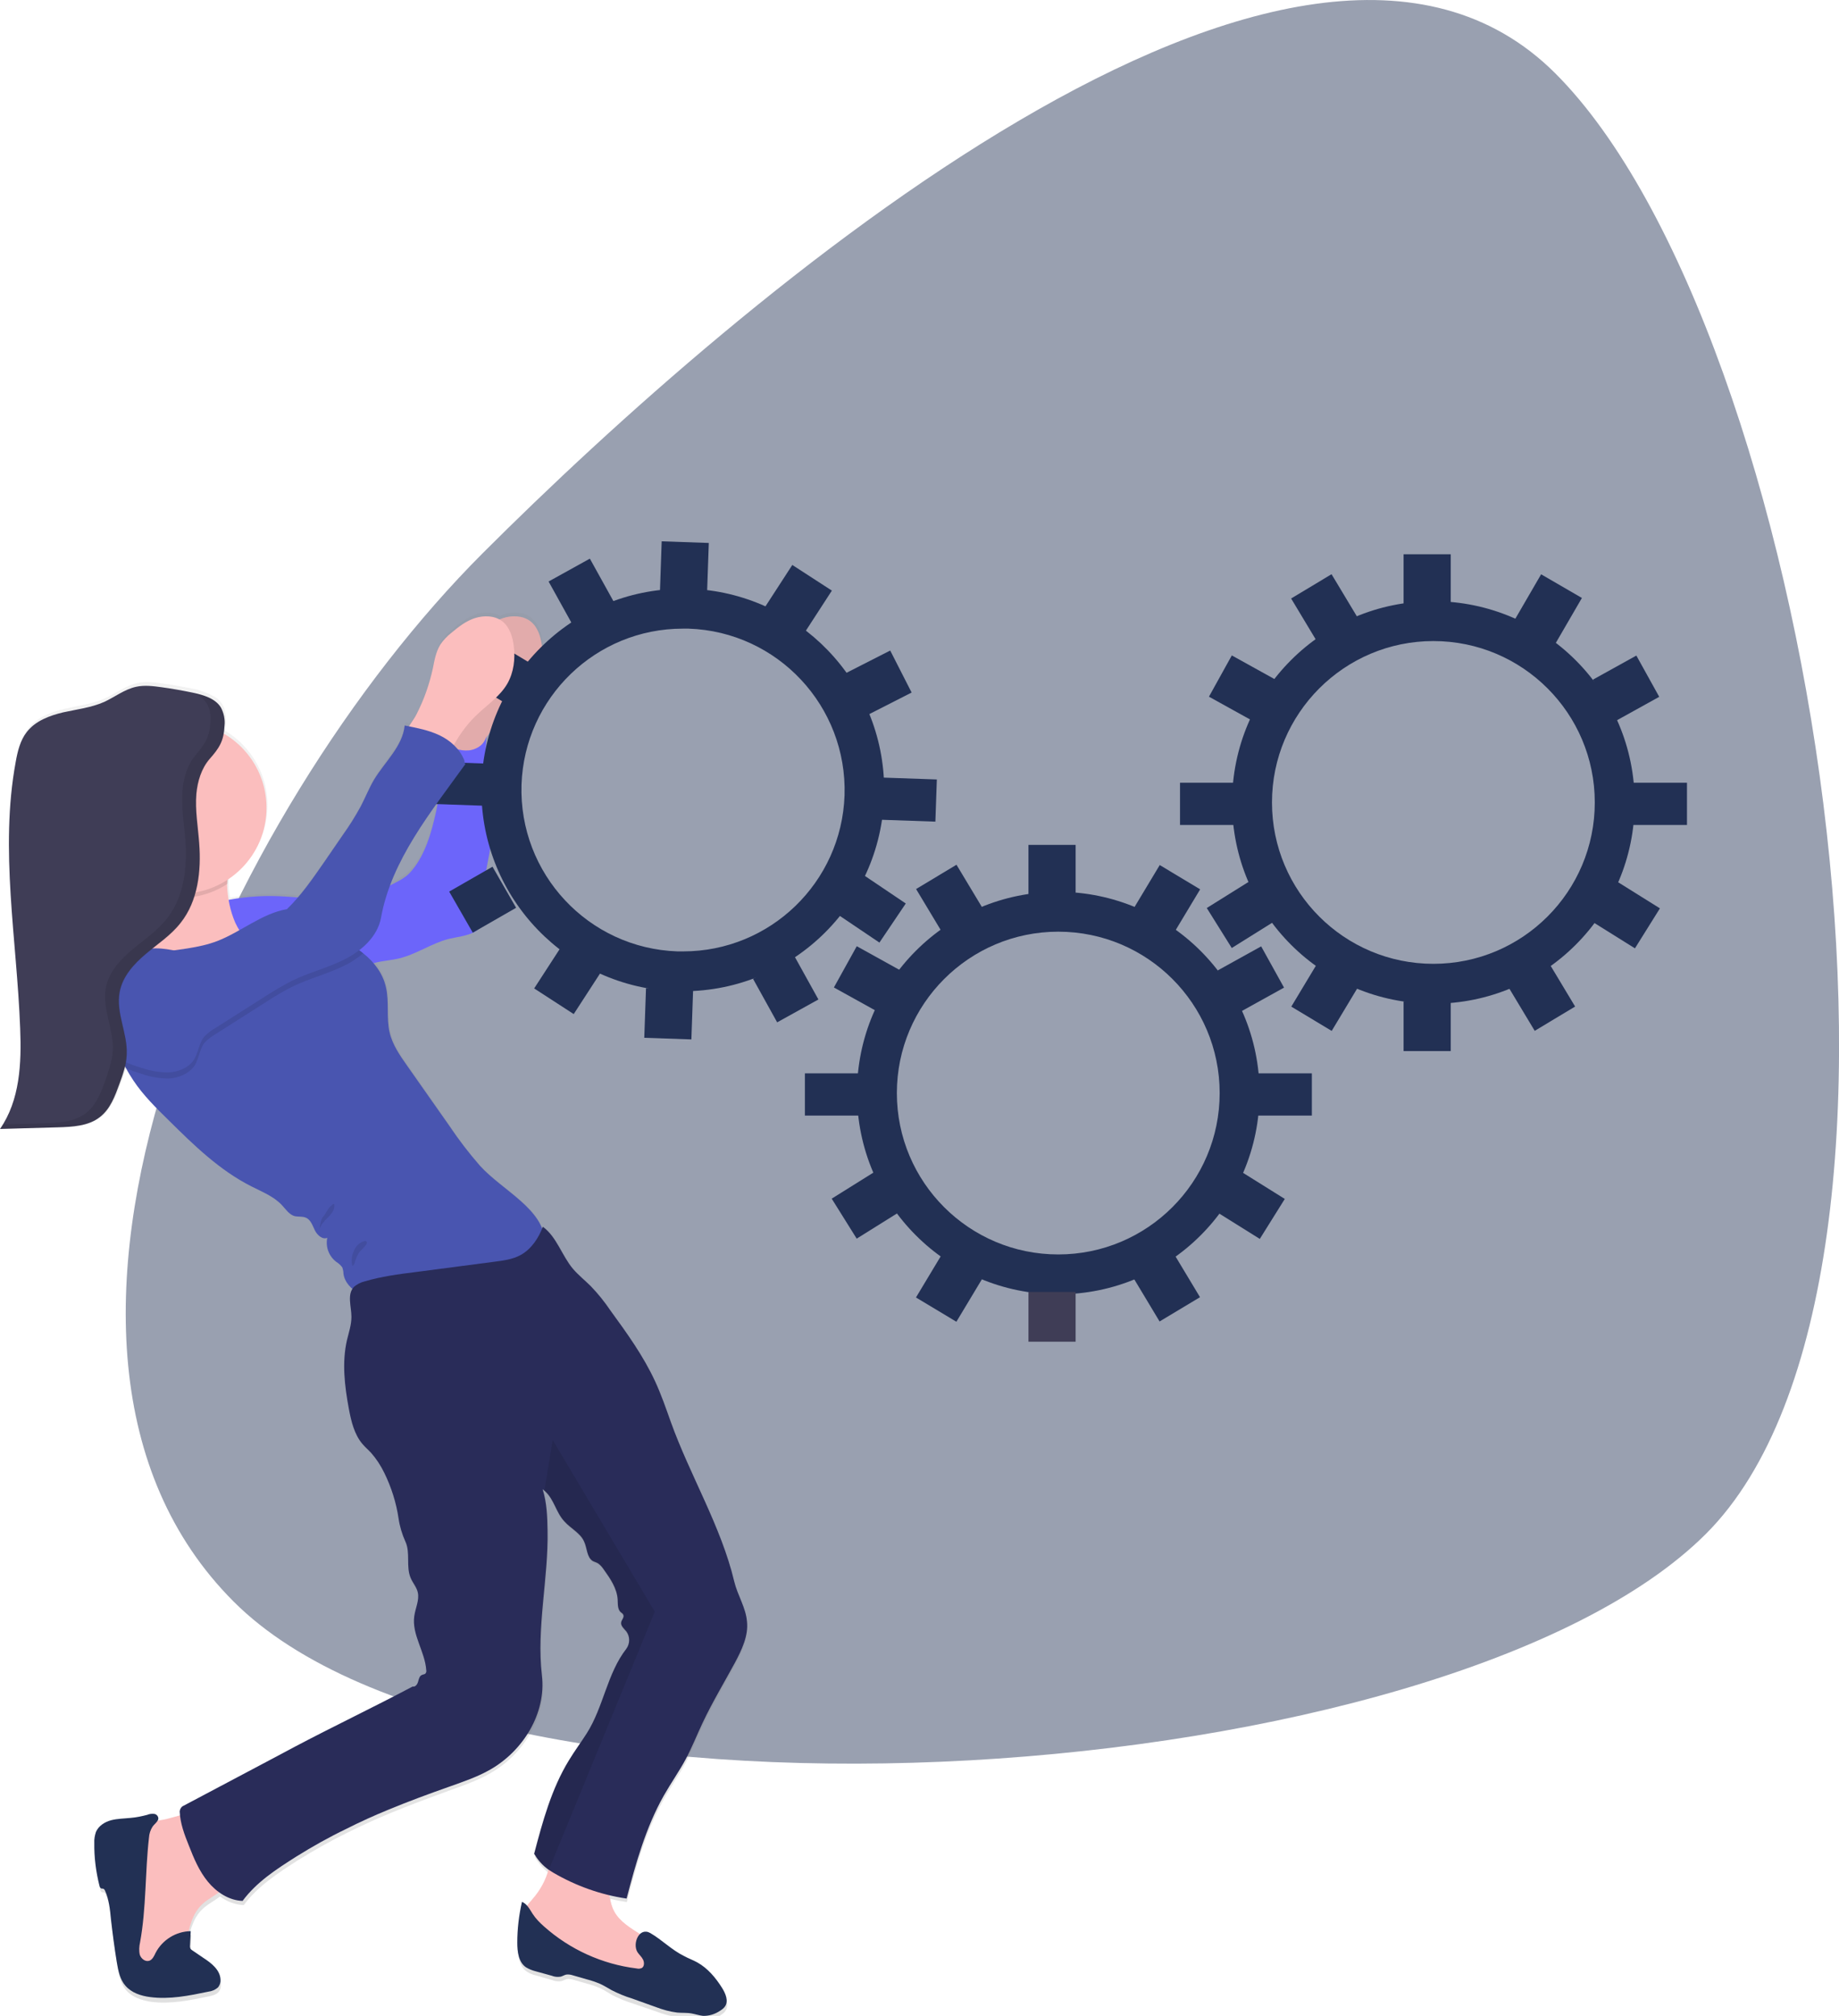 <?xml version="1.0" encoding="utf-8"?>
<!-- Generator: Adobe Illustrator 24.1.2, SVG Export Plug-In . SVG Version: 6.00 Build 0)  -->
<svg version="1.1" id="b1d80de4-06cb-4b2d-9c4c-b14d42818646"
	 xmlns="http://www.w3.org/2000/svg" xmlns:xlink="http://www.w3.org/1999/xlink" x="0px" y="0px" viewBox="0 0 783.9 859.4"
	 style="enable-background:new 0 0 783.9 859.4;" xml:space="preserve">
<style type="text/css">
	.st0{opacity:0.46;fill-rule:evenodd;clip-rule:evenodd;fill:#223054;enable-background:new    ;}
	.st1{fill:url(#SVGID_1_);}
	.st2{fill:#FBBEBE;}
	.st3{opacity:0.1;enable-background:new    ;}
	.st4{fill:#6C63FF;}
	.st5{opacity:0.1;fill:#7380C9;enable-background:new    ;}
	.st6{fill:#223054;}
	.st7{fill:#3F3D56;}
	.st8{fill:#4955B0;}
	.st9{fill:#292C59;}
</style>
<path class="st0" d="M727.2,653.9C617.7,763.4,209,792.3,99.6,682.8s-3.3-337.5,106.2-447S553.5-78.2,663,31.3
	S836.7,544.4,727.2,653.9z"/>
<linearGradient id="SVGID_1_" gradientUnits="userSpaceOnUse" x1="254.82" y1="1264.101" x2="254.82" y2="663.897" gradientTransform="matrix(1 0 0 1 -95.23 -402.8)">
	<stop  offset="0" style="stop-color:#808080;stop-opacity:0.25"/>
	<stop  offset="0.54" style="stop-color:#808080;stop-opacity:0.12"/>
	<stop  offset="1" style="stop-color:#808080;stop-opacity:0.1"/>
</linearGradient>
<path class="st1" d="M282.9,767.2c3-5.4,6.6-10.5,9.5-15.9c2.6-5,4.7-10.3,7.1-15.4c4.1-8.8,9.1-17.1,13.7-25.7
	c3-5.6,5.9-11.7,5.3-18.1c-0.5-6-4.1-11.2-5.4-17c-5.5-23.8-18.9-45.7-27-68.7c-2.1-5.8-4.1-11.7-6.7-17.4c-5-10.8-12-20.6-19-30.3
	c-2.5-3.7-5.3-7.2-8.4-10.4c-2.5-2.5-5.3-4.7-7.6-7.4c-4.7-5.6-6.9-13.7-12.8-18c-0.1,0.3-0.2,0.5-0.3,0.8
	c-4.2-10.7-18.3-17.8-26.5-26.7c-4.8-5.4-9.2-11.2-13.1-17.3l-17.8-25.8c-3.1-4.4-6.2-9-7.4-14.3c-1.5-6.4-0.1-13.2-1.6-19.6
	c-1-3.8-2.8-7.4-5.5-10.4c0.2,0,0.4-0.1,0.5-0.2c3.4-0.9,7-1.1,10.4-1.9c7.4-1.8,13.7-6.5,21.1-8.3c3.7-1,7.7-1.2,11.1-3
	c3.4-2,5.1-6,4.3-9.8c-2.4-12.5,4.3-25.3,3.1-38c-0.3-3.5-1.2-7-1.8-10.4c-1.4-8.1-1.1-16.4-0.6-24.6c2.3-3.7,5-7.1,8.1-10.1
	c4.5-4.3,9.9-8,13-13.4c2.7-4.8,3.4-10.6,2.7-16.1c-0.5-4-1.9-8.2-5-10.6c-3.1-2.4-7.7-2.6-11.5-1.3c-0.5,0.2-1,0.4-1.6,0.6
	c-3.2-1.6-7-1.8-10.3-0.6c-3.8,1.3-7.1,3.8-10.1,6.4c-1.8,1.4-3.4,3.1-4.7,5c-1.9,3-2.5,6.7-3.2,10.2c-1.6,6.8-3.8,13.4-6.8,19.8
	c-0.5,1.1-2,3.1-3.2,5l-2.1-0.4c-0.9,8.9-8.4,15.5-12.9,23.1c-2.2,3.7-3.8,7.8-5.8,11.7c-2.3,4.2-4.8,8.3-7.6,12.2
	c-2.7,4-5.4,8-8.1,11.9c-3.4,5.2-7.1,10.1-11,14.9c-3.7-0.3-7.3-0.6-11-0.6c-6.1-0.1-12.3,0.5-18.3,1.6c-0.4-2.1-0.6-4.3-0.6-6.4
	c0-0.1,0-0.3,0-0.4c0-0.5,0.1-1.1,0.1-1.8c17-11.4,21.5-34.4,10.2-51.3c-3.1-4.6-7.2-8.5-11.9-11.3c0.2-1.1,0.3-2.3,0.4-3.4
	c0-0.7,0-1.4,0-2c0-0.3,0-0.7-0.1-1c-0.1-0.7-0.2-1.3-0.3-2c-0.1-0.3-0.2-0.6-0.3-1c-0.2-0.6-0.5-1.2-0.8-1.8c0,0,0-0.1-0.1-0.1
	c-0.1-0.2-0.3-0.4-0.4-0.6s-0.1-0.2-0.2-0.2c-0.1-0.1-0.2-0.3-0.3-0.4l-0.3-0.3c-0.1-0.1-0.2-0.2-0.3-0.4l-0.3-0.3l-0.4-0.3
	l-0.3-0.2l-0.4-0.3l-0.4-0.2l-0.4-0.2c-0.1-0.1-0.3-0.1-0.4-0.2l-0.4-0.2l-0.4-0.2l-0.4-0.2l-0.4-0.2l-0.4-0.2l-0.5-0.2l-0.3-0.1
	l-0.5-0.2L87,295l-0.6-0.2l-0.3-0.1l-0.6-0.2l-0.2-0.1l-0.6-0.2l-0.2-0.1l-0.7-0.2h-0.1l-1.1-0.2c-4.4-0.9-8.8-1.7-13.2-2.3
	c-3.6-0.5-7.4-1-10.9-0.2c-4.9,1.1-9.1,4.4-13.7,6.5c-5.5,2.5-11.5,3.1-17.3,4.5s-11.8,3.7-15.5,8.4c-2.8,3.6-3.9,8.3-4.7,12.8
	C0.4,361,7.8,399.6,9.2,437.9c0.6,14.9-0.1,30.8-8.6,43l24.6-0.6c1.2,0,2.4-0.1,3.6-0.1s2.4-0.2,3.6-0.3c3.1-0.3,6.1-1.2,8.9-2.7
	c1.3-0.7,2.4-1.6,3.5-2.7c3.3-3.4,5.1-8.3,6.8-12.8c0.6-1.5,1.1-3.1,1.6-4.7c0.2-0.7,0.4-1.3,0.6-2l0.1-0.3l0.3,0.1
	c1,1.9,2.1,3.7,3.3,5.5c4.3,6.3,9.7,11.7,15.1,17.1c10.7,10.7,21.7,21.5,35.1,28.3c4.5,2.3,9.5,4.2,12.9,8c1.7,1.8,3.2,4.2,5.6,4.8
	c1.5,0.4,3.1,0,4.6,0.6c2.1,0.9,2.9,3.4,3.8,5.5c1,2.1,3.2,4.2,5.2,3.3c-0.8,3.9,0.7,8,3.9,10.4c1,0.6,1.9,1.3,2.5,2.3
	c0.3,0.9,0.5,1.8,0.5,2.7c0.4,2.6,1.8,4.9,3.8,6.5c-2,3.2-0.4,7.9-0.3,11.9c0,3.4-1.1,6.6-1.9,9.9c-2.2,9.7-1,19.8,0.8,29.5
	c1,5.4,2.3,10.9,5.8,15.1c1.1,1.3,2.5,2.5,3.7,3.8c2.3,2.6,4.2,5.5,5.6,8.6c3,6.2,5.1,12.8,6.1,19.6c0.5,3.4,1.5,6.8,2.9,9.9
	c2.2,4.8,0.2,10.7,2.1,15.5c0.9,2.2,2.5,4.1,3.1,6.3c0.8,3.3-1,6.7-1.5,10c-1.1,7.9,4.6,15.3,5.1,23.3c0.1,0.5,0,1-0.3,1.3
	c-0.4,0.4-1.1,0.4-1.6,0.7c-1,0.5-1.3,1.8-1.6,3s-1.2,2.4-2.3,2c-16.4,8.8-33.4,16.9-49.9,25.7l-7.5,4l-40.1,21.4
	c-1,0.5-1.6,1.5-1.6,2.6c0,0.5,0.1,1,0.1,1.5c-2.8,0.7-5.5,1.5-7.4,1.9c-0.8,0.2-1.6,0.3-2.4,0.5c0.2-0.3,0.3-0.6,0.4-1
	c0-1-0.8-1.9-1.8-2s-2,0-2.9,0.4c-2.3,0.6-4.6,1.1-7,1.3c-2.8,0.3-5.7,0.3-8.4,1s-5.4,2.4-6.5,5c-0.6,1.5-0.8,3.1-0.7,4.7
	c-0.1,6.2,0.7,12.3,2.2,18.3c0,0.5,0.3,0.9,0.7,1.2c0.4,0.1,0.8,0,1.1,0.2s0.5,0.5,0.6,0.8c1.7,3.8,2.1,8.1,2.5,12.2
	c0.7,6.2,1.5,12.3,2.5,18.5c0.6,3.6,1.3,7.3,3.7,10.1c2.6,3,6.6,4.3,10.5,4.9c8.3,1.1,16.6-0.6,24.7-2.3c1.5-0.3,3.1-0.7,4.2-1.9
	c0.7-0.9,1.1-2.1,1-3.3c-0.2-4.1-3.9-7-7.3-9.3l-4.6-3.2c-0.8-0.4-1.2-1.4-1-2.3l0.3-6.1h-0.9c1-4.3,2.6-8.4,5.8-11.3
	c2.2-2,5-3.4,7.3-5.2c2.9,2.2,6.4,3.5,10.1,3.7c6-8.1,14.5-13.6,22.9-19c6.9-4.3,14-8.3,21.3-11.9c5.9-2.9,11.9-5.7,18-8.2
	c8.6-3.6,17.4-6.8,26.1-10c5.9-2.1,11.8-4.2,17.1-7.3c14-8.1,23.9-24.2,22-40.4c-2.4-20.4,2.7-41.7,2.4-62.2c-0.1-6-0.3-12-2.1-17.8
	c0.4,0.3,0.8,0.6,1.2,1c3.6,3.4,4.5,8.8,8,12.7c2.7,3,6.8,5,8.5,8.7c1.3,2.8,1.1,6.7,3.7,8.3c0.7,0.5,1.6,0.7,2.4,1.1
	c0.9,0.6,1.6,1.4,2.2,2.4c2.8,4,5.6,8.2,5.9,13c0.1,1.9,0,4.1,1.4,5.4c0.4,0.4,0.9,0.6,1.1,1.1c0.4,1-0.7,2.1-0.9,3.2
	c-0.3,1.5,1.2,2.7,2.2,4c1.6,2.2,1.6,5.2,0,7.4c-8.2,10.7-9.7,25-16.9,36.4c-2.5,3.9-5.2,7.7-7.6,11.6
	c-7.4,12.2-11.1,26.3-14.7,40.1c1.5,2.7,3.6,5,6.1,6.9c-1.4,4.7-3.7,9-6.9,12.7c-0.8,0.9-1.6,1.8-2.3,2.8c-0.6-0.7-1.4-1.3-2.2-1.7
	c-1.3,5.7-2,11.6-2,17.5c0,3.9,0.5,8.3,3.7,10.5c1.3,0.8,2.6,1.4,4.1,1.7l6.9,2c1.2,0.5,2.5,0.6,3.8,0.4c0.8-0.2,1.5-0.7,2.4-0.9
	c0.9-0.1,1.8,0,2.7,0.3l5.9,1.7c2,0.5,4,1.2,5.9,2.1c1.7,0.8,3.3,1.9,4.9,2.8c2.8,1.4,5.6,2.6,8.6,3.5l10.2,3.5
	c2.8,1.1,5.8,1.9,8.9,2.3c2.1,0.2,4.2,0,6.3,0.4c1.6,0.3,3.1,0.8,4.7,1c2.6,0.1,5.2-0.7,7.4-2.2c0.8-0.5,1.6-1.1,2.1-1.9
	c1.5-2.3,0.2-5.4-1.3-7.8c-2.7-4.4-6.1-8.5-10.6-11c-1.8-1-3.8-1.7-5.6-2.7c-5.3-2.6-9.3-6.9-14.4-9.9c-1.3-0.9-3.1-0.8-4.3,0.3
	c-4.2-2.7-8.7-5.4-11-9.8c-1-2.1-1.7-4.4-2-6.8c2.4,0.6,4.7,1,7.1,1.4C271,796.2,275.2,780.8,282.9,767.2z M186.8,340.7
	c-0.2,1.1-0.4,2.3-0.7,3.4c-2,9.4-4.9,19.9-11.4,26.9c-2.2,2-4.7,3.7-7.4,4.9l-0.7,0.4C171.3,363.6,178.8,352,186.8,340.7z"/>
<path class="st2" d="M196.5,285c0.7-3.5,1.3-7.1,3.2-10.2c1.3-1.9,2.9-3.6,4.7-5c3.1-2.6,6.3-5.1,10.1-6.3c3.8-1.2,8.3-1.1,11.5,1.3
	c3.2,2.4,4.5,6.6,5,10.6c0.7,5.5,0,11.2-2.7,16c-3.1,5.4-8.5,9-13,13.3c-3.3,3.1-6.1,6.7-8.5,10.6c-1.1,2-2.4,3.9-3.9,5.6
	c-1.5,1.7-3.8,2.7-6.1,2.5c-1.9-0.3-3.5-1.6-5-2.9c-1.9-1.6-6.8-4.5-7-7.1c-0.1-2.1,3.8-6.8,4.7-8.8
	C192.6,298.4,194.9,291.8,196.5,285z"/>
<path class="st3" d="M196.5,285c0.7-3.5,1.3-7.1,3.2-10.2c1.3-1.9,2.9-3.6,4.7-5c3.1-2.6,6.3-5.1,10.1-6.3c3.8-1.2,8.3-1.1,11.5,1.3
	c3.2,2.4,4.5,6.6,5,10.6c0.7,5.5,0,11.2-2.7,16c-3.1,5.4-8.5,9-13,13.3c-3.3,3.1-6.1,6.7-8.5,10.6c-1.1,2-2.4,3.9-3.9,5.6
	c-1.5,1.7-3.8,2.7-6.1,2.5c-1.9-0.3-3.5-1.6-5-2.9c-1.9-1.6-6.8-4.5-7-7.1c-0.1-2.1,3.8-6.8,4.7-8.8
	C192.6,298.4,194.9,291.8,196.5,285z"/>
<path class="st4" d="M91.5,385c8-2.1,16.3-3.1,24.6-3c13.8,0.2,28.1,3.5,41.2-0.7c3.4-1.2,6.7-2.6,9.9-4.3c2.6-1.3,5.4-2.7,7.4-4.8
	c6.5-6.9,9.4-17.4,11.4-26.7c2-9.3,2.6-18.9,3.1-28.4c3.4,1.6,7,3.2,10.8,2.8s7.5-3.2,7.5-7c-0.6,8.8-1,17.8,0.5,26.5
	c0.6,3.5,1.5,6.9,1.8,10.4c1.1,12.6-5.5,25.3-3.1,37.7c0.8,3.8-0.9,7.8-4.3,9.8c-3.4,1.8-7.4,2.1-11.1,3c-7.3,1.9-13.7,6.5-21.1,8.3
	c-3.4,0.8-7,1-10.4,1.9c-4.9,1.3-9.3,4.1-14.2,4.9c-3.7,0.7-7.5,0.2-11.3,0.5c-3.3,0.3-6.5,1.1-9.7,1.2c-8,0.2-15.6-4.3-20.9-10.3
	S94.8,392.2,91.5,385z"/>
<path class="st5" d="M91.5,385c8-2.1,16.3-3.1,24.6-3c13.8,0.2,28.1,3.5,41.2-0.7c3.4-1.2,6.7-2.6,9.9-4.3c2.6-1.3,5.4-2.7,7.4-4.8
	c6.5-6.9,9.4-17.4,11.4-26.7c2-9.3,2.6-18.9,3.1-28.4c3.4,1.6,7,3.2,10.8,2.8s7.5-3.2,7.5-7c-0.6,8.8-1,17.8,0.5,26.5
	c0.6,3.5,1.5,6.9,1.8,10.4c1.1,12.6-5.5,25.3-3.1,37.7c0.8,3.8-0.9,7.8-4.3,9.8c-3.4,1.8-7.4,2.1-11.1,3c-7.3,1.9-13.7,6.5-21.1,8.3
	c-3.4,0.8-7,1-10.4,1.9c-4.9,1.3-9.3,4.1-14.2,4.9c-3.7,0.7-7.5,0.2-11.3,0.5c-3.3,0.3-6.5,1.1-9.7,1.2c-8,0.2-15.6-4.3-20.9-10.3
	S94.8,392.2,91.5,385z"/>
<path class="st6" d="M451.1,397.2c38,0,68.8,30.8,68.8,68.8s-30.8,68.8-68.8,68.8S382.3,504,382.3,466l0,0
	C382.3,428.1,413.1,397.2,451.1,397.2 M451.1,380.2c-47.4,0-85.8,38.4-85.8,85.8s38.4,85.8,85.8,85.8s85.8-38.4,85.8-85.8l0,0
	C536.9,418.7,498.5,380.3,451.1,380.2z"/>
<rect x="438.4" y="360.2" class="st6" width="20.1" height="21.2"/>
<rect x="487" y="372.9" transform="matrix(0.515 -0.857 0.857 0.515 -86.942 612.276)" class="st6" width="21.2" height="20.1"/>
<rect x="522.3" y="407.3" transform="matrix(0.875 -0.485 0.485 0.875 -135.516 310.666)" class="st6" width="21.2" height="20.1"/>
<rect x="523.3" y="503.4" transform="matrix(0.53 -0.848 0.848 0.53 -185.202 693.899)" class="st6" width="20.1" height="21.2"/>
<rect x="359.3" y="406.8" transform="matrix(0.485 -0.875 0.875 0.485 -174.751 538.072)" class="st6" width="20.1" height="21.2"/>
<rect x="358.2" y="503.9" transform="matrix(0.848 -0.53 0.53 0.848 -216.292 273.554)" class="st6" width="21.2" height="20.1"/>
<rect x="394.6" y="372.4" transform="matrix(0.857 -0.515 0.515 0.857 -139.464 263.087)" class="st6" width="20.1" height="21.2"/>
<rect x="438.4" y="550.8" class="st7" width="20.1" height="21.2"/>
<rect x="487.5" y="538.6" transform="matrix(0.857 -0.515 0.515 0.857 -211.793 334.688)" class="st6" width="20.1" height="21.2"/>
<rect x="394" y="539.1" transform="matrix(0.515 -0.857 0.857 0.515 -274.475 613.165)" class="st6" width="21.2" height="20.1"/>
<rect x="343.1" y="457.6" class="st6" width="24.4" height="18"/>
<rect x="534.8" y="457.6" class="st6" width="24.4" height="18"/>
<path class="st6" d="M611,273.3c38,0,68.8,30.8,68.8,68.8S649,410.9,611,410.9s-68.8-30.8-68.8-68.8l0,0
	C542.2,304.2,573,273.3,611,273.3 M611,256.3c-47.4,0-85.8,38.4-85.8,85.8s38.4,85.8,85.8,85.8c47.4,0,85.8-38.4,85.8-85.8l0,0
	C696.8,294.8,658.4,256.4,611,256.3z"/>
<rect x="598.3" y="236.3" class="st6" width="20.1" height="21.2"/>
<rect x="682.2" y="283.4" transform="matrix(0.875 -0.485 0.485 0.875 -55.405 372.658)" class="st6" width="21.2" height="20.1"/>
<rect x="683.2" y="379.5" transform="matrix(0.53 -0.848 0.848 0.53 -4.974 771.283)" class="st6" width="20.1" height="21.2"/>
<rect x="519.2" y="282.9" transform="matrix(0.485 -0.875 0.875 0.485 15.982 614.105)" class="st6" width="20.1" height="21.2"/>
<rect x="518.1" y="380" transform="matrix(0.848 -0.53 0.53 0.848 -126.345 339.464)" class="st6" width="21.2" height="20.1"/>
<rect x="554.5" y="248.5" transform="matrix(0.857 -0.515 0.515 0.857 -52.824 327.753)" class="st6" width="20.1" height="21.2"/>
<rect x="598.3" y="426.9" class="st6" width="20.1" height="21.2"/>
<rect x="647.4" y="414.7" transform="matrix(0.857 -0.515 0.515 0.857 -125.117 399.313)" class="st6" width="20.1" height="21.2"/>
<rect x="554" y="415.1" transform="matrix(0.515 -0.857 0.857 0.515 -90.619 690.149)" class="st6" width="21.2" height="20.1"/>
<rect x="503" y="333.7" class="st6" width="24.4" height="18"/>
<rect x="694.7" y="333.7" class="st6" width="24.4" height="18"/>
<path class="st6" d="M291.1,268c0.8,0,1.6,0,2.4,0c38,1.3,67.7,33.1,66.5,71.1c-1.3,37.1-31.7,66.5-68.8,66.5c-0.8,0-1.6,0-2.4,0
	c-38-1.3-67.7-33.1-66.5-71.1C223.6,297.4,254,268,291.1,268 M291.1,251L291.1,251c-47.4,0-85.8,38.4-85.9,85.8
	c0,46.3,36.7,84.2,82.9,85.8c1,0,2,0,3,0c47.4,0,85.8-38.4,85.8-85.8c0-46.3-36.7-84.2-82.9-85.8C293.1,251.1,292.1,251,291.1,251
	L291.1,251z"/>
<rect x="281.2" y="231.5" transform="matrix(3.472496e-02 -0.999 0.999 3.472496e-02 40.286 524.837)" class="st6" width="21.2" height="20.1"/>
<rect x="329.9" y="245.4" transform="matrix(0.544 -0.839 0.839 0.544 -59.157 401.931)" class="st6" width="21.2" height="20.1"/>
<rect x="364" y="281" transform="matrix(0.891 -0.454 0.454 0.891 -91.321 201.846)" class="st6" width="21.2" height="20.1"/>
<rect x="361.7" y="377" transform="matrix(0.559 -0.829 0.829 0.559 -157.435 479.1)" class="st6" width="20.1" height="21.2"/>
<rect x="201.1" y="274.7" transform="matrix(0.515 -0.857 0.857 0.515 -142.163 319.48)" class="st6" width="20.1" height="21.2"/>
<rect x="195.2" y="373.4" transform="matrix(0.867 -0.498 0.498 0.867 -163.72 153.577)" class="st6" width="21.3" height="20.2"/>
<rect x="237.6" y="241.6" transform="matrix(0.875 -0.485 0.485 0.875 -91.229 151.744)" class="st6" width="20.1" height="21.2"/>
<rect x="274.6" y="422" transform="matrix(3.472496e-02 -0.999 0.999 3.472496e-02 -156.48 702.104)" class="st6" width="21.2" height="20.1"/>
<rect x="324.7" y="410.9" transform="matrix(0.875 -0.485 0.485 0.875 -162.407 215.238)" class="st6" width="20.1" height="21.2"/>
<rect x="231.3" y="408.2" transform="matrix(0.544 -0.839 0.839 0.544 -240.612 393.392)" class="st6" width="21.2" height="20.1"/>
<rect x="186.4" y="321.9" transform="matrix(3.472496e-02 -0.999 0.999 3.472496e-02 -145.247 517.725)" class="st6" width="18" height="24.4"/>
<rect x="377.9" y="328.5" transform="matrix(3.472506e-02 -0.999 0.999 3.472506e-02 33.05 715.553)" class="st6" width="18" height="24.4"/>
<path class="st2" d="M69.5,775.8c-2.5,0.3-4.9,1.1-7.1,2.2c-3,1.8-4.9,5.1-6.2,8.3c-3.3,8.2-4,17.2-4.1,26c-0.1,7.1,0.1,14.4,2.7,21
	c0.7,2.1,1.9,4,3.5,5.5c1.4,1.1,3.1,1.9,4.8,2.3c3.8,1,8.2,1,11.3-1.4c3.5-2.7,4.3-7.5,5.1-11.8c1-5.8,2.4-12,6.7-16.1
	c3.2-3,7.8-4.5,10.2-8.2c2.8-4.4,1.3-10.2-0.5-15.1c-1.5-4.3-3.8-12.9-8.3-15.1S74.1,775,69.5,775.8z"/>
<path class="st2" d="M233.9,796.8c-1.3,4.8-3.7,9.2-7,12.9c-2,2.3-4.5,5-3.4,7.9c0.4,1,1.1,1.8,1.9,2.5
	c14.7,14.3,35.2,21.3,55.5,23.9c0.3,0.1,0.7,0.1,1,0c0.6-0.3,0.7-1,0.8-1.7c0.3-2.1,0.3-4.3,0-6.4c-1-5-5.4-8.5-9.6-11.2
	s-8.9-5.4-11.3-9.9c-3-5.6-1.7-12.8-5.2-18c-2.9-4.2-8.2-6-13.2-6.8c-1.8-0.3-5.5-2.2-7-1.3C234.8,789.5,234.5,795,233.9,796.8z"/>
<path class="st6" d="M67.5,775.3c0-1-0.8-1.9-1.8-2s-2,0-2.9,0.4c-2.3,0.6-4.6,1.1-7,1.3c-2.8,0.3-5.7,0.3-8.4,1s-5.4,2.4-6.5,5
	c-0.5,1.5-0.8,3.1-0.7,4.7c-0.1,6.1,0.7,12.3,2.2,18.2c0.1,0.5,0.3,0.9,0.7,1.2c0.4,0.1,0.8,0,1.1,0.2s0.5,0.5,0.6,0.8
	c1.7,3.8,2.1,8,2.5,12.2c0.7,6.1,1.5,12.2,2.5,18.3c0.6,3.5,1.3,7.3,3.7,10c2.6,3,6.6,4.3,10.5,4.8c8.3,1.1,16.6-0.6,24.8-2.3
	c1.6-0.2,3-0.8,4.2-1.9c0.7-0.9,1.1-2.1,1-3.3c-0.2-4.1-3.9-7-7.3-9.2l-4.7-3.2c-0.3-0.2-0.6-0.4-0.8-0.7c-0.2-0.5-0.3-1-0.2-1.5
	l0.3-6c-6.3,0.1-12.1,3.7-15,9.3c-0.6,1.3-1.3,2.8-2.6,3.3c-1.7,0.6-3.5-0.8-4.1-2.5c-0.4-1.7-0.3-3.6,0.1-5.3
	c2.7-14.7,2.1-29.8,3.8-44.6c0.1-1.7,0.6-3.3,1.5-4.7C65.8,777.6,67.3,776.7,67.5,775.3z"/>
<path class="st6" d="M271.7,832.2c0.7,1.1,1.8,2,2.4,3.2s0.6,2.9-0.5,3.6c-0.7,0.3-1.4,0.4-2.2,0.2c-14.7-1.8-28.5-8.1-39.5-17.9
	c-1.8-1.6-3.5-3.3-4.8-5.3s-2.4-4.3-4.6-5.2c-1.3,5.7-2,11.5-2,17.4c0,3.8,0.5,8.3,3.7,10.5c1.3,0.8,2.6,1.3,4.1,1.7l6.9,1.9
	c1.2,0.5,2.5,0.6,3.8,0.4c0.8-0.2,1.5-0.7,2.4-0.9c0.9-0.1,1.8,0,2.7,0.3l5.9,1.7c2,0.5,4,1.2,5.9,2c1.7,0.8,3.3,1.8,4.9,2.7
	c2.8,1.4,5.6,2.6,8.6,3.5l10.3,3.7c2.9,1.1,5.8,1.9,8.9,2.3c2.1,0.2,4.2,0,6.3,0.4c1.6,0.3,3.1,0.8,4.7,1c2.6,0.1,5.2-0.7,7.4-2.2
	c0.8-0.5,1.6-1.1,2.1-1.9c1.5-2.3,0.2-5.4-1.3-7.8c-2.7-4.3-6.1-8.4-10.6-10.9c-1.8-1-3.8-1.7-5.6-2.7c-5.3-2.6-9.4-6.9-14.4-9.8
	C272.5,821.4,269.5,828.5,271.7,832.2z"/>
<path class="st2" d="M125.1,411.9c-5.5,3.8-11.8,6.2-18.5,7.2c-3.5,0.4-7,0.6-10.5,0.6c-14.6,0-29.1-1.2-43.5-3.6
	c5.7-6.3,11.5-13,13.7-21.3c1.1-4.4,1.3-8.9,0.6-13.3c-0.9-5.7-2.2-11.3-4.1-16.8c6.1,0.3,12.3,0.2,18.4-0.5c3.5-0.4,12-3.5,15-1.1
	c2.8,2.2,0.7,10.1,0.6,13.8c0,0.1,0,0.3,0,0.4c0.2,5.5,1.3,11,3.5,16.1C104.9,403.1,114.3,411.2,125.1,411.9z"/>
<path class="st3" d="M97,376.8c-8.9,5.8-19.8,7.5-30,4.6c-0.9-5.7-2.2-11.3-4.1-16.8c6.1,0.3,12.3,0.2,18.4-0.5
	c3.5-0.4,12-3.5,15-1.1C99.2,365.3,97.1,373.1,97,376.8z"/>
<circle class="st2" cx="77" cy="344.4" r="36.6"/>
<path class="st8" d="M232.3,529.6c0,6-3.1,11.6-8.3,14.7c-2.8,1.5-5.9,2.5-9,3.1c-16.7,4-33.9,7.3-51.1,6.3
	c-3.7-0.2-7.5-0.6-10.8-2.3c-3.3-1.7-6.2-4.7-6.7-8.4c0-0.9-0.2-1.8-0.5-2.7c-0.7-0.9-1.5-1.7-2.5-2.3c-3.2-2.4-4.7-6.4-3.9-10.3
	c-2.1,0.9-4.3-1.2-5.3-3.2c-1-2.1-1.8-4.6-3.9-5.4c-1.4-0.6-3.1-0.3-4.6-0.6c-2.4-0.6-3.9-3-5.6-4.8c-3.5-3.7-8.4-5.6-12.9-7.9
	C93.7,499,82.7,488.3,72,477.7c-5.4-5.3-10.9-10.7-15.1-17c-1.2-1.8-2.3-3.6-3.3-5.5c-3.3-6.2-6.1-12.7-8.4-19.3
	c-1.4-3.5-2.7-7.3-2.2-11c0-0.3,0.1-0.7,0.2-1c0.7-2.4,1.8-4.7,3.3-6.7c3.7-5.5,8.6-10.7,15-12.3s12.8,0.4,19.3,1.7
	c2.2,0.5,4.3,0.8,6.5,1c6.9,0.5,13.7-1.4,20.4-3.2l7.3-2c3.6-1,5.5-5.4,9.1-6.2c1.6-0.2,3.3-0.2,4.9,0.3c7.5,1.4,15,3.3,21.6,7
	c1.5,0.8,2.9,1.8,4.2,2.9c4.7,3.7,8.4,8.6,9.7,14.4c1.5,6.3,0.1,13.1,1.6,19.4c1.2,5.2,4.4,9.8,7.5,14.2l17.9,25.5
	c4,6,8.4,11.7,13.1,17.1C214.2,507.6,232,515.5,232.3,529.6z"/>
<path class="st2" d="M184.5,285c0.7-3.5,1.3-7.1,3.2-10.2c1.3-1.9,2.9-3.6,4.7-5c3.1-2.6,6.3-5.1,10.1-6.3c3.8-1.2,8.3-1.1,11.5,1.3
	c3.2,2.4,4.5,6.6,5,10.6c0.7,5.5,0,11.2-2.7,16c-3.1,5.4-8.5,9-13,13.3c-3.3,3.1-6.1,6.7-8.5,10.6c-1.1,2-2.4,3.9-3.9,5.6
	c-1.5,1.7-3.8,2.7-6.1,2.5c-1.9-0.3-3.5-1.6-5-2.9c-1.9-1.6-6.8-4.5-7-7.1c-0.1-2.1,3.8-6.8,4.7-8.8
	C180.7,298.4,183,291.8,184.5,285z"/>
<path class="st9" d="M313.2,709c-4.6,8.5-9.6,16.8-13.7,25.5c-2.4,5.1-4.5,10.4-7.1,15.3c-2.9,5.4-6.5,10.5-9.5,15.8
	c-7.6,13.5-11.9,28.8-15.8,43.8c-11-1.6-21.6-5.4-31.2-11c-0.6-0.4-1.3-0.8-1.9-1.2c-2.6-1.8-4.7-4.2-6.3-6.9
	c3.6-13.7,7.4-27.7,14.8-39.8c2.4-4,5.2-7.7,7.6-11.5c7.2-11.3,8.7-25.6,16.9-36.1c1.6-2.2,1.6-5.2,0-7.4c-1-1.2-2.5-2.4-2.2-3.9
	c0.2-1.1,1.4-2.1,0.9-3.2c-0.2-0.5-0.7-0.8-1.1-1.1c-1.4-1.3-1.2-3.5-1.3-5.4c-0.3-4.8-3.2-9-6-12.9c-0.6-0.9-1.3-1.7-2.2-2.4
	c-0.7-0.5-1.6-0.7-2.4-1.1c-2.6-1.6-2.4-5.5-3.7-8.3c-1.6-3.7-5.8-5.6-8.5-8.7c-3.5-3.8-4.3-9.2-8-12.6c-0.4-0.4-0.8-0.7-1.2-1
	c1.8,5.7,2,11.7,2.1,17.6c0.4,20.4-4.8,41.5-2.4,61.8c1.9,16.1-8,32.1-22,40.1c-5.4,3.1-11.3,5.1-17.2,7.2
	c-8.8,3.1-17.5,6.3-26.2,9.9c-6.1,2.5-12.1,5.2-18,8.2c-7.3,3.5-14.4,7.5-21.3,11.8c-8.5,5.4-16.9,10.8-22.9,18.9
	c-5.8-0.2-11.1-3.7-14.8-8.2s-6-10-8.1-15.4c-1.9-4.7-3.7-9.5-3.9-14.5c0.1-1.1,0.7-2.1,1.7-2.5l40.2-21.3l7.5-4
	c16.5-8.7,33.5-16.8,49.9-25.5c1.1,0.3,2-0.9,2.3-2s0.6-2.5,1.6-2.9c0.5-0.3,1.2-0.2,1.6-0.7c0.3-0.4,0.4-0.9,0.3-1.3
	c-0.5-8-6.3-15.3-5.1-23.2c0.5-3.4,2.2-6.7,1.5-10c-0.5-2.3-2.2-4.1-3.1-6.3c-2-4.8,0-10.7-2.2-15.4c-1.4-3.1-2.4-6.4-2.9-9.8
	c-1-6.8-3.1-13.4-6.1-19.5c-1.5-3.1-3.4-6-5.6-8.5c-1.2-1.3-2.6-2.5-3.7-3.8c-3.5-4.1-4.8-9.7-5.8-15c-1.8-9.7-3-19.7-0.8-29.3
	c0.8-3.3,1.9-6.5,1.9-9.9c0-4.4-2-9.6,1.1-12.8c1.3-1.1,2.8-1.9,4.5-2.3c7.1-2.1,14.5-3.1,21.8-4l33.6-4.4c3.8-0.5,7.8-1,11.2-2.9
	c4.5-2.5,7.6-7.2,9.4-12c5.9,4.3,8.1,12.3,12.8,17.9c2.3,2.7,5.1,4.9,7.6,7.4c3.1,3.2,5.9,6.7,8.4,10.4c7,9.6,14,19.3,19,30.1
	c2.6,5.6,4.6,11.4,6.7,17.3c8.2,22.9,21.5,44.6,27.1,68.2c1.4,5.8,4.9,11,5.4,16.9C319.1,697.3,316.2,703.4,313.2,709z"/>
<path class="st3" d="M137.5,519c-0.8,1.5-1.2,3.2-1.2,5c0.8-3.7,5.8-5.8,6.2-9.4c0.1-1.7-0.2-1.6-1.2-0.7
	C139.6,515.2,138.9,517.6,137.5,519z"/>
<path class="st3" d="M153,530.3c-1.1,0.9-1.9,2.1-2.3,3.4c-0.9,1.9-1,4-0.5,6c0.8-0.4,1-1.3,1.2-2.1c0.4-1.2,0.9-2.4,1.6-3.5
	c0.6-1,3.4-3.2,3.4-4.3C156.3,528.2,153.7,529.7,153,530.3z"/>
<path class="st3" d="M154.8,406.4c-2.4,2-4.9,3.8-7.7,5.1c-7.3,3.7-15.3,5.6-22.6,9.2c-3.6,1.8-7.1,3.9-10.5,6.1l-21.7,13.8
	c-1.7,1-3.4,2.2-4.8,3.6c-2.6,2.8-2.6,7.7-5,10.7s-6.5,4.7-10.5,4.9c-4,0-8-0.7-11.7-2c-2.3-0.7-4.5-1.5-6.7-2.4
	c-2.3-1-4.4-2.2-6.4-3.7c-3.9-2.9-7-7.2-7.6-12c-0.3-3.3,0.2-6.6,1.3-9.8c0.6-2,1.4-4,2.3-5.9c0.5-1.1,1.1-2.1,1.8-3.1
	c5-7.1,13.8-10.4,22.3-12c4.5-0.9,9-1.4,13.5-2.2c2.2,0.5,4.3,0.8,6.5,1c6.9,0.5,13.7-1.4,20.4-3.2l7.3-2c3.6-1,5.5-5.4,9.1-6.2
	c1.6-0.2,3.3-0.2,4.9,0.3c7.5,1.4,15,3.3,21.6,7C152,404.4,153.4,405.3,154.8,406.4z"/>
<path class="st8" d="M172.5,309.3c-0.9,8.9-8.4,15.4-13,23c-2.2,3.7-3.8,7.8-5.8,11.6c-2.3,4.2-4.8,8.2-7.6,12.1l-8.1,11.8
	c-4.8,6.9-9.6,13.9-15.7,19.8c-10.6,1.8-19.6,9.7-29.7,13.6c-8.1,3.1-16.9,3.5-25.4,5.1s-17.3,5-22.3,12c-1.9,2.8-3.3,5.8-4.2,9
	c-1.1,3.1-1.6,6.5-1.3,9.8c0.6,4.8,3.7,9.1,7.6,12c3.9,2.9,8.5,4.7,13.1,6.1c3.8,1.3,7.7,2,11.7,2c4-0.2,8.1-1.7,10.5-4.9
	s2.4-7.9,5-10.6c1.4-1.4,3-2.6,4.8-3.6l21.7-13.8c3.4-2.2,6.9-4.2,10.5-6.1c7.3-3.6,15.3-5.5,22.6-9.2c7.3-3.7,14-9.7,15.5-17.7
	c4.4-24.6,21.4-45.3,36-65.6c-0.5-0.1-0.3-1.2-0.5-1.6c-1.9-4.8-6-8.5-10.7-10.7C182.5,311.2,177.5,310.3,172.5,309.3z"/>
<path class="st7" d="M95.7,309.4c0.3-2.7-0.3-5.4-1.5-7.7c-2.4-4-7.5-5.4-12-6.4c-4.4-0.9-8.8-1.7-13.2-2.3c-3.6-0.5-7.4-1-11-0.2
	c-5,1.1-9.1,4.4-13.7,6.5c-5.5,2.4-11.5,3.1-17.4,4.4c-5.8,1.4-11.8,3.6-15.5,8.4c-2.8,3.6-3.9,8.2-4.7,12.7
	c-6.9,37.4,0.5,75.7,1.9,113.7c0.6,14.8-0.1,30.6-8.6,42.8l24.6-0.7c6.3-0.2,13.1-0.5,18-4.4c4.4-3.4,6.4-8.9,8.3-14.1
	c1.5-4.1,3-8.3,3.1-12.7c0.4-8.9-4.7-17.7-3-26.5c1.2-6.6,6-11.9,11.1-16.2c5.1-4.3,10.8-8,14.9-13.3c7.4-9.3,8.8-22.1,7.9-33.9
	c-0.5-7-1.8-14.1-1.2-21.1c0.5-5.3,2.1-10.7,5.6-14.8C93.4,319,95.4,316,95.7,309.4z"/>
<path class="st3" d="M94.2,301.7c-2.4-3.9-7.3-5.4-11.8-6.3c2.4,0.9,4.4,2.5,5.8,4.6c1.3,2.4,1.8,5.1,1.5,7.7
	c-0.3,6.6-2.4,9.5-6.3,14.2c-3.5,4.1-5.1,9.5-5.6,14.8c-0.6,7,0.6,14.1,1.2,21.1c0.9,11.9-0.5,24.6-7.9,33.9
	c-4.1,5.2-9.8,9-14.9,13.3c-5.1,4.3-9.9,9.6-11.1,16.2c-1.6,8.8,3.4,17.6,3,26.5c-0.2,4.4-1.7,8.5-3.1,12.7
	c-1.9,5.2-3.9,10.7-8.3,14.1c-5,3.9-11.7,4.2-18,4.4l-17.4,0.5c-0.4,0.6-0.8,1.3-1.2,1.9l24.6-0.6c6.3-0.2,13.1-0.5,18-4.4
	c4.4-3.4,6.4-8.9,8.3-14.1c1.5-4.1,3-8.3,3.1-12.7c0.4-8.9-4.7-17.7-3-26.5c1.2-6.6,6-11.9,11.1-16.2c5.1-4.3,10.8-8,14.9-13.3
	c7.4-9.3,8.8-22.1,7.9-33.9c-0.5-7-1.8-14.1-1.2-21.1c0.5-5.3,2.1-10.7,5.6-14.8c3.9-4.7,6-7.6,6.3-14.2
	C96,306.8,95.5,304.1,94.2,301.7z"/>
<path class="st3" d="M279.1,687.1l-45.2,110.2c-2.6-1.8-4.7-4.2-6.3-6.9c3.6-13.7,7.4-27.7,14.8-39.8c2.4-4,5.2-7.7,7.6-11.5
	c7.2-11.3,8.7-25.6,16.9-36.1c1.6-2.2,1.6-5.2,0-7.4c-1-1.2-2.5-2.4-2.2-3.9c0.2-1.1,1.4-2.1,0.9-3.2c-0.2-0.5-0.7-0.8-1.1-1.1
	c-1.4-1.3-1.2-3.5-1.3-5.4c-0.3-4.8-3.2-9-6-12.9c-0.6-0.9-1.3-1.7-2.2-2.4c-0.7-0.5-1.6-0.7-2.4-1.1c-2.6-1.6-2.4-5.5-3.7-8.3
	c-1.6-3.7-5.8-5.6-8.5-8.7c-3.5-3.8-4.3-9.2-8-12.6l-0.3-0.8l3.5-21.3L279.1,687.1z"/>
<rect x="648.5" y="250.2" transform="matrix(0.502 -0.865 0.865 0.502 103.407 700.084)" class="st6" width="23" height="20.1"/>
</svg>
